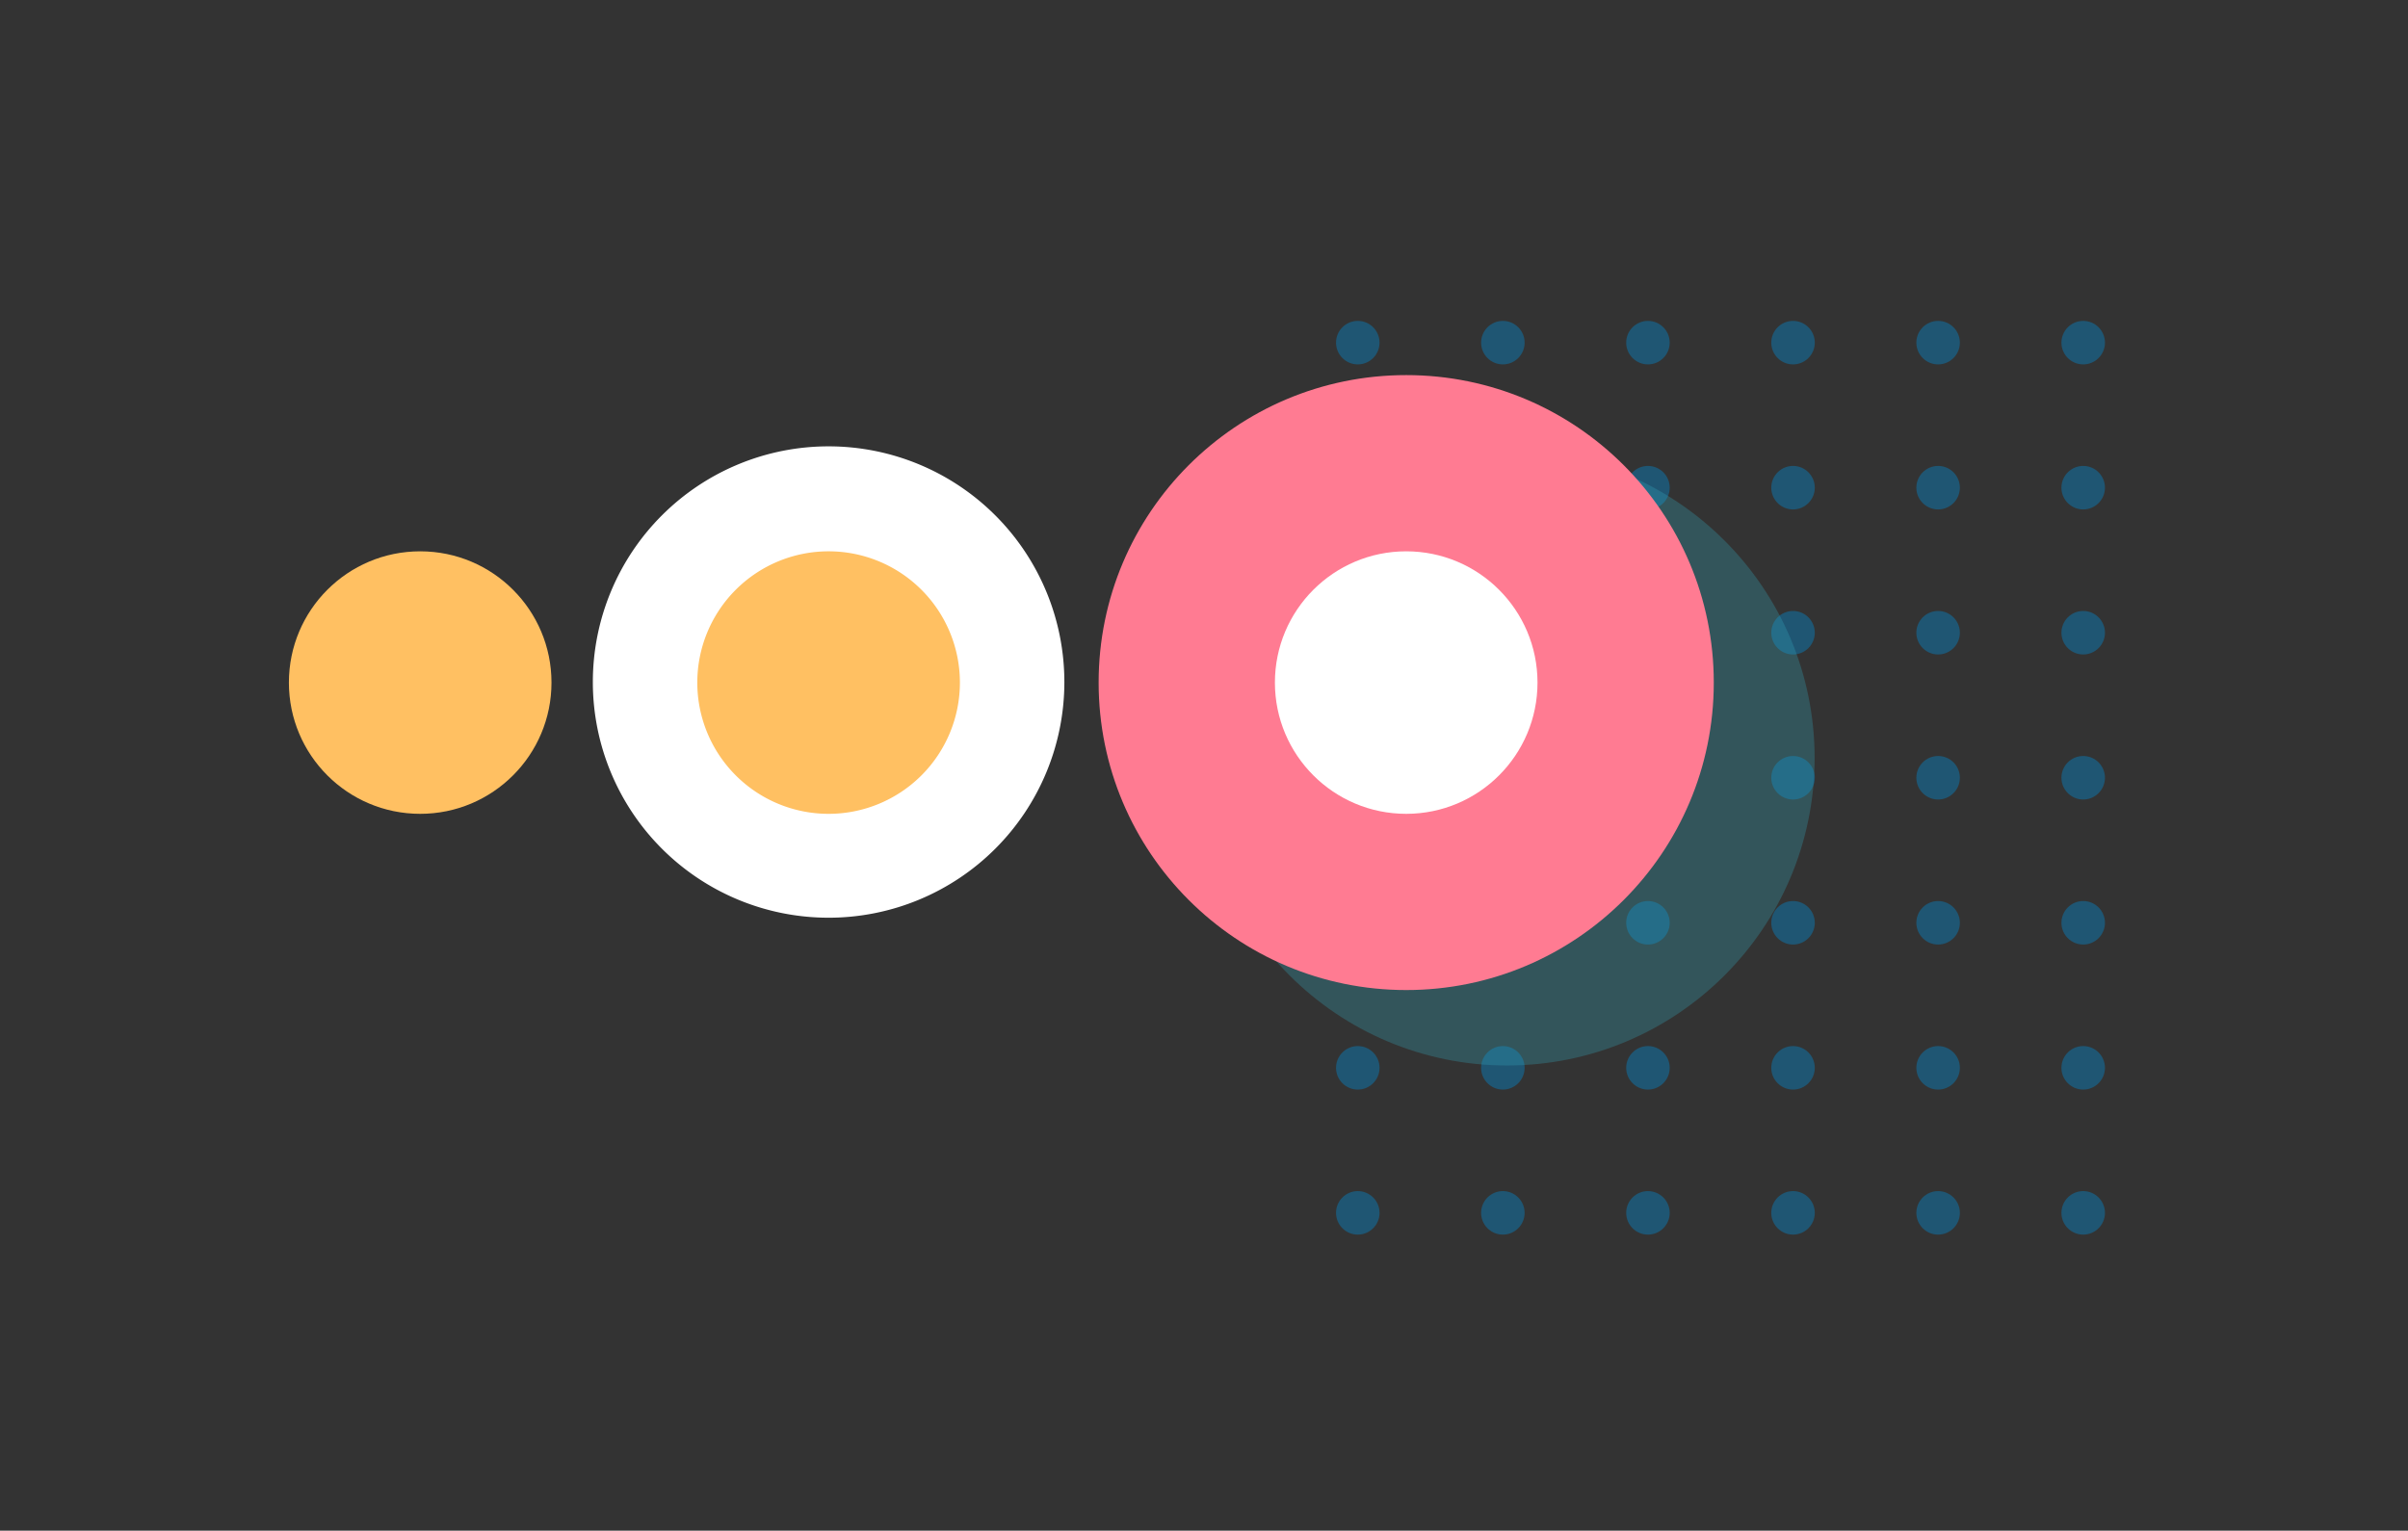 <svg xmlns="http://www.w3.org/2000/svg" xmlns:xlink="http://www.w3.org/1999/xlink" width="132.78" height="84.43" viewBox="0 0 132.78 84.43"><rect x="0" y="0" width="132.78" height="84.43" fill="#333333" stroke="none"/><defs><clipPath id="a"><rect x="72.57" y="15.23" width="44.27" height="53.97" style="fill:none"/></clipPath></defs><title>icon-strategy</title><g style="opacity:0.4"><g style="clip-path:url(#a)"><rect x="110.87" y="14.9" width="8" height="8" style="fill:none"/><circle cx="114.87" cy="18.9" r="1.2" style="fill:#008ad2"/><rect x="110.87" y="22.9" width="8" height="8" style="fill:none"/><circle cx="114.87" cy="26.9" r="1.2" style="fill:#008ad2"/><rect x="110.87" y="30.9" width="8" height="8" style="fill:none"/><circle cx="114.87" cy="34.9" r="1.2" style="fill:#008ad2"/><rect x="110.87" y="38.9" width="8" height="8" style="fill:none"/><circle cx="114.87" cy="42.9" r="1.2" style="fill:#008ad2"/><rect x="110.87" y="46.9" width="8" height="8" style="fill:none"/><circle cx="114.87" cy="50.9" r="1.2" style="fill:#008ad2"/><rect x="110.87" y="54.9" width="8" height="8" style="fill:none"/><circle cx="114.87" cy="58.9" r="1.2" style="fill:#008ad2"/><rect x="110.87" y="62.9" width="8" height="8" style="fill:none"/><circle cx="114.87" cy="66.9" r="1.2" style="fill:#008ad2"/><rect x="102.87" y="14.9" width="8" height="8" style="fill:none"/><circle cx="106.87" cy="18.9" r="1.2" style="fill:#008ad2"/><rect x="102.87" y="22.9" width="8" height="8" style="fill:none"/><circle cx="106.87" cy="26.9" r="1.2" style="fill:#008ad2"/><rect x="102.87" y="30.9" width="8" height="8" style="fill:none"/><circle cx="106.87" cy="34.9" r="1.2" style="fill:#008ad2"/><rect x="102.87" y="38.9" width="8" height="8" style="fill:none"/><circle cx="106.87" cy="42.9" r="1.2" style="fill:#008ad2"/><rect x="102.87" y="46.9" width="8" height="8" style="fill:none"/><circle cx="106.87" cy="50.9" r="1.2" style="fill:#008ad2"/><rect x="102.87" y="54.9" width="8" height="8" style="fill:none"/><circle cx="106.87" cy="58.9" r="1.2" style="fill:#008ad2"/><rect x="102.87" y="62.9" width="8" height="8" style="fill:none"/><circle cx="106.87" cy="66.9" r="1.2" style="fill:#008ad2"/><rect x="94.87" y="14.9" width="8" height="8" style="fill:none"/><circle cx="98.87" cy="18.9" r="1.2" style="fill:#008ad2"/><rect x="94.87" y="22.9" width="8" height="8" style="fill:none"/><circle cx="98.87" cy="26.9" r="1.2" style="fill:#008ad2"/><rect x="94.87" y="30.9" width="8" height="8" style="fill:none"/><circle cx="98.87" cy="34.9" r="1.2" style="fill:#008ad2"/><rect x="94.87" y="38.9" width="8" height="8" style="fill:none"/><circle cx="98.87" cy="42.9" r="1.2" style="fill:#008ad2"/><rect x="94.87" y="46.9" width="8" height="8" style="fill:none"/><circle cx="98.87" cy="50.9" r="1.2" style="fill:#008ad2"/><rect x="94.87" y="54.9" width="8" height="8" style="fill:none"/><circle cx="98.87" cy="58.9" r="1.2" style="fill:#008ad2"/><rect x="94.87" y="62.9" width="8" height="8" style="fill:none"/><circle cx="98.87" cy="66.9" r="1.2" style="fill:#008ad2"/><rect x="86.87" y="14.9" width="8" height="8" style="fill:none"/><circle cx="90.87" cy="18.9" r="1.2" style="fill:#008ad2"/><rect x="86.87" y="22.9" width="8" height="8" style="fill:none"/><circle cx="90.87" cy="26.9" r="1.2" style="fill:#008ad2"/><rect x="86.87" y="30.9" width="8" height="8" style="fill:none"/><circle cx="90.87" cy="34.9" r="1.2" style="fill:#008ad2"/><rect x="86.87" y="38.9" width="8" height="8" style="fill:none"/><circle cx="90.87" cy="42.9" r="1.2" style="fill:#008ad2"/><rect x="86.87" y="46.9" width="8" height="8" style="fill:none"/><circle cx="90.87" cy="50.9" r="1.2" style="fill:#008ad2"/><rect x="86.87" y="54.9" width="8" height="8" style="fill:none"/><circle cx="90.87" cy="58.9" r="1.2" style="fill:#008ad2"/><rect x="86.87" y="62.9" width="8" height="8" style="fill:none"/><circle cx="90.87" cy="66.9" r="1.2" style="fill:#008ad2"/><rect x="78.87" y="14.9" width="8" height="8" style="fill:none"/><circle cx="82.87" cy="18.9" r="1.2" style="fill:#008ad2"/><rect x="78.87" y="22.9" width="8" height="8" style="fill:none"/><circle cx="82.87" cy="26.9" r="1.2" style="fill:#008ad2"/><rect x="78.87" y="30.9" width="8" height="8" style="fill:none"/><circle cx="82.87" cy="34.9" r="1.2" style="fill:#008ad2"/><rect x="78.87" y="38.9" width="8" height="8" style="fill:none"/><circle cx="82.87" cy="42.9" r="1.2" style="fill:#008ad2"/><rect x="78.87" y="46.9" width="8" height="8" style="fill:none"/><circle cx="82.87" cy="50.9" r="1.2" style="fill:#008ad2"/><rect x="78.87" y="54.9" width="8" height="8" style="fill:none"/><circle cx="82.87" cy="58.9" r="1.2" style="fill:#008ad2"/><rect x="78.87" y="62.9" width="8" height="8" style="fill:none"/><circle cx="82.87" cy="66.9" r="1.2" style="fill:#008ad2"/><rect x="70.87" y="14.9" width="8" height="8" style="fill:none"/><circle cx="74.87" cy="18.9" r="1.2" style="fill:#008ad2"/><rect x="70.87" y="22.9" width="8" height="8" style="fill:none"/><circle cx="74.87" cy="26.9" r="1.2" style="fill:#008ad2"/><rect x="70.87" y="30.9" width="8" height="8" style="fill:none"/><circle cx="74.87" cy="34.9" r="1.2" style="fill:#008ad2"/><rect x="70.87" y="38.9" width="8" height="8" style="fill:none"/><circle cx="74.87" cy="42.9" r="1.2" style="fill:#008ad2"/><rect x="70.87" y="46.9" width="8" height="8" style="fill:none"/><circle cx="74.87" cy="50.9" r="1.2" style="fill:#008ad2"/><rect x="70.87" y="54.9" width="8" height="8" style="fill:none"/><circle cx="74.87" cy="58.9" r="1.2" style="fill:#008ad2"/><rect x="70.87" y="62.9" width="8" height="8" style="fill:none"/><circle cx="74.87" cy="66.9" r="1.2" style="fill:#008ad2"/></g></g><g style="opacity:0.3"><circle cx="83.1" cy="41.81" r="16.96" style="fill:#33a6ba"/></g><circle cx="77.54" cy="37.65" r="16.96" style="fill:#ff7b92"/><path d="M45.69,47.78A10.13,10.13,0,1,1,55.82,37.65,10.14,10.14,0,0,1,45.69,47.78Z" style="fill:#ffc062"/><path d="M45.69,30.41a7.24,7.24,0,1,1-7.24,7.24,7.24,7.24,0,0,1,7.24-7.24m0-5.79a13,13,0,1,0,13,13,13,13,0,0,0-13-13Z" style="fill:#fff"/><circle cx="23.17" cy="37.65" r="7.24" style="fill:#ffc062"/><circle cx="77.54" cy="37.65" r="7.24" style="fill:#fff"/></svg>